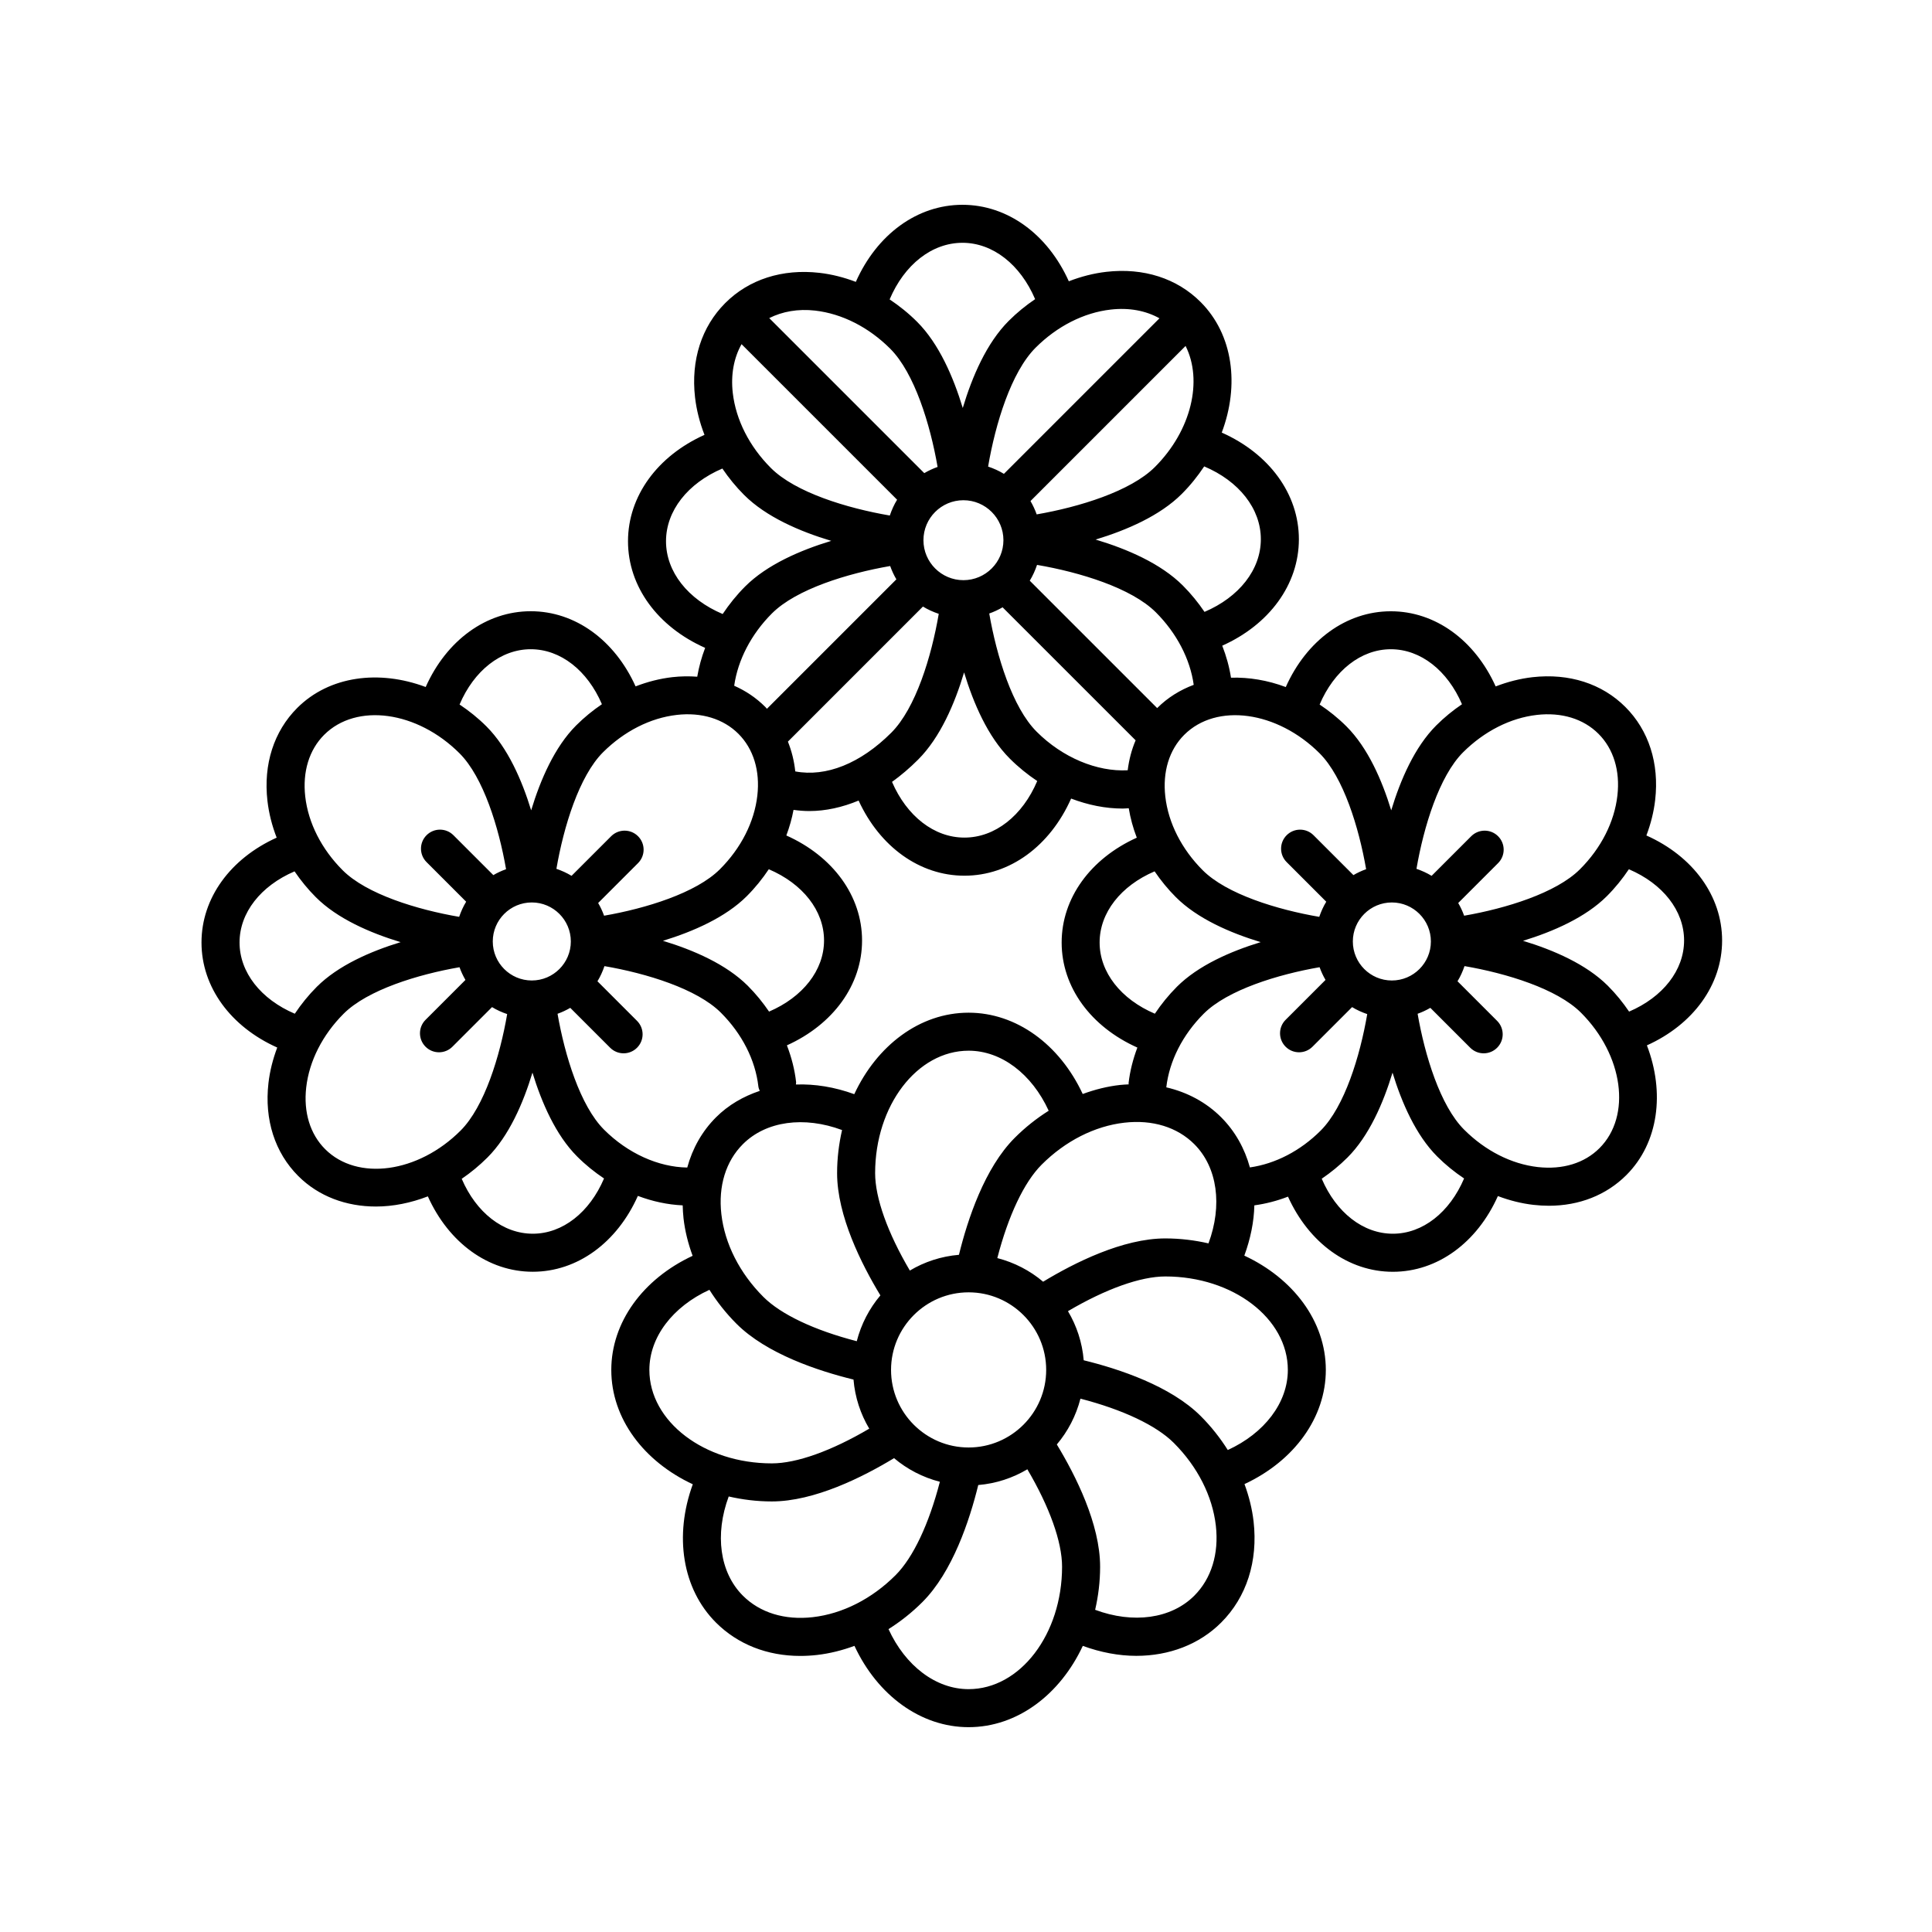 <?xml version="1.0" encoding="UTF-8"?>
<!-- Uploaded to: SVG Repo, www.svgrepo.com, Generator: SVG Repo Mixer Tools -->
<svg fill="#000000" width="800px" height="800px" version="1.1" viewBox="144 144 512 512" xmlns="http://www.w3.org/2000/svg">
 <path d="m217.47 421.61c-1.16 3.074-1.965 6.238-2.328 9.426-1.109 9.684 1.699 18.426 7.894 24.621 5.438 5.438 12.777 8.086 20.59 8.086 4.523 0 9.199-0.938 13.758-2.691 5.516 12.273 15.996 19.977 27.801 19.977 11.848 0 22.355-7.758 27.855-20.102 3.898 1.473 7.906 2.328 11.879 2.508 0.031 1.145 0.09 2.297 0.223 3.473 0.383 3.344 1.219 6.664 2.41 9.898-13.176 6.137-21.555 17.633-21.555 30.242 0 12.977 8.723 24.305 21.598 30.301-4.988 13.66-2.785 27.727 6.137 36.648 5.773 5.773 13.594 8.844 22.355 8.844 1.461 0 2.949-0.086 4.453-0.258 3.344-0.383 6.66-1.219 9.898-2.41 6.137 13.176 17.633 21.547 30.242 21.547 12.965 0 24.273-8.695 30.273-21.543 4.762 1.738 9.562 2.641 14.188 2.641 8.656 0 16.668-3.004 22.48-8.82 6.742-6.734 9.789-16.258 8.59-26.801-0.383-3.344-1.219-6.664-2.41-9.898 13.176-6.137 21.555-17.633 21.555-30.242 0-12.977-8.723-24.305-21.598-30.301 1.633-4.465 2.559-8.961 2.656-13.324 3.019-0.414 6.004-1.184 8.918-2.309 5.527 12.238 16 19.914 27.785 19.914 11.84 0 22.332-7.742 27.836-20.066 3.078 1.16 6.238 1.965 9.426 2.328 1.375 0.156 2.742 0.238 4.082 0.238 8.047 0 15.23-2.82 20.547-8.133 8.586-8.59 10.211-21.938 5.438-34.371 12.246-5.523 19.93-15.996 19.93-27.785 0-11.84-7.738-22.34-20.066-27.84 1.16-3.074 1.965-6.231 2.328-9.422 1.109-9.684-1.699-18.43-7.894-24.625-6.191-6.191-14.918-8.996-24.625-7.898-3.301 0.379-6.574 1.219-9.75 2.445-5.527-12.238-15.992-19.914-27.781-19.914-11.84 0-22.344 7.75-27.844 20.082-4.82-1.809-9.766-2.625-14.52-2.481-0.441-2.863-1.234-5.703-2.316-8.484 12.473-5.586 20.309-16.223 20.309-28.207 0-12.027-7.894-22.688-20.441-28.266 4.727-12.539 3.047-25.945-5.598-34.598-6.281-6.289-15.141-9.129-24.965-8.004-3.375 0.387-6.723 1.246-9.965 2.508-5.598-12.449-16.227-20.27-28.191-20.27-12.027 0-22.68 7.883-28.254 20.426-3.144-1.195-6.379-2.019-9.637-2.394-9.828-1.117-18.688 1.723-24.965 8.004-6.281 6.281-9.129 15.145-8.012 24.965 0.387 3.375 1.246 6.723 2.508 9.969-12.449 5.594-20.27 16.223-20.27 28.191 0 12.027 7.894 22.688 20.445 28.258-0.957 2.508-1.656 5.066-2.098 7.644-2.133-0.16-4.328-0.137-6.586 0.117-3.301 0.379-6.57 1.215-9.75 2.445-5.527-12.238-15.992-19.914-27.781-19.914-11.84 0-22.344 7.75-27.844 20.082-12.34-4.625-25.523-2.961-34.043 5.547-6.195 6.195-9.004 14.941-7.894 24.625 0.379 3.301 1.215 6.574 2.445 9.75-12.242 5.527-19.922 15.996-19.922 27.781 0 11.832 7.742 22.332 20.07 27.84zm12.691 26.922c-3.981-3.981-5.762-9.789-5.012-16.359 0.801-6.996 4.324-13.934 9.922-19.531 6.309-6.301 19.648-10.398 30.703-12.316 0.422 1.18 0.953 2.301 1.57 3.371l-10.57 10.57c-1.969 1.969-1.969 5.152 0 7.125 0.984 0.984 2.273 1.477 3.562 1.477 1.289 0 2.578-0.492 3.562-1.477l10.496-10.496c1.254 0.762 2.594 1.371 4.012 1.848-1.91 11.113-6.004 24.531-12.344 30.875-11.254 11.258-27.367 13.453-35.902 4.914zm108.03-200.41c-0.555-4.856 0.289-9.285 2.324-12.914l41.223 41.223c-0.801 1.305-1.43 2.711-1.93 4.188-11.305-1.934-25.027-6.106-31.504-12.586-5.711-5.707-9.293-12.773-10.113-19.91zm120-12.441c4.59 9.129 1.586 22.363-8.133 32.086-6.438 6.434-20.07 10.605-31.328 12.551-0.438-1.238-0.988-2.414-1.641-3.535zm65.008 157.82c0 5.703-4.641 10.34-10.344 10.34-5.699 0-10.34-4.637-10.34-10.34s4.641-10.34 10.34-10.34c5.703 0.004 10.344 4.641 10.344 10.34zm-101.95 113.54c0 11.336-9.219 20.559-20.555 20.559-11.336 0-20.559-9.227-20.559-20.559 0-11.336 9.227-20.559 20.559-20.559 11.332 0 20.555 9.223 20.555 20.559zm-74.953-19.355c-6.277-6.281-10.23-14.066-11.129-21.93-0.848-7.43 1.18-14.016 5.703-18.539 6.152-6.152 16.246-7.481 26.285-3.742-0.836 3.641-1.316 7.461-1.316 11.422 0 11.301 6.481 24.164 11.473 32.395-2.938 3.473-5.094 7.609-6.262 12.141-11.223-2.898-20.094-7.086-24.754-11.746zm-42.23-44.328c-6.297-6.301-10.395-19.66-12.312-30.695 1.18-0.422 2.297-0.945 3.371-1.57l10.57 10.57c0.984 0.984 2.273 1.477 3.562 1.477 1.289 0 2.578-0.492 3.562-1.477 1.969-1.969 1.969-5.152 0-7.125l-10.488-10.488c0.766-1.258 1.375-2.606 1.855-4.016 11.125 1.91 24.52 6.004 30.867 12.348 5.598 5.598 9.125 12.535 9.922 19.531 0.051 0.43 0.215 0.801 0.363 1.184-4.359 1.461-8.34 3.75-11.594 7.008-3.691 3.688-6.231 8.23-7.617 13.305-7.637-0.113-15.742-3.734-22.062-10.051zm94.062 33.18c-4.727 0.395-9.141 1.867-13.012 4.172-5.883-9.992-9.199-19.227-9.199-25.816 0-17.895 11.113-32.449 24.777-32.449 8.695 0 16.766 6.188 21.219 15.91-3.195 2.016-6.223 4.402-8.992 7.176-7.992 7.984-12.5 21.656-14.793 31.008zm32.801-42.617c-6.137-13.176-17.629-21.547-30.238-21.547-12.977 0-24.305 8.723-30.301 21.594-5.211-1.898-10.449-2.742-15.469-2.559 0.004-0.215 0.082-0.414 0.055-0.629-0.371-3.301-1.215-6.574-2.438-9.75 12.238-5.527 19.914-15.996 19.914-27.781 0-11.84-7.742-22.332-20.066-27.84 0.836-2.223 1.477-4.488 1.906-6.781 1.379 0.191 2.769 0.309 4.168 0.309 4.336 0 8.742-0.977 13.078-2.777 5.633 12.246 16.191 19.91 28.051 19.91 12.031 0 22.688-7.891 28.266-20.441 4.488 1.707 9.113 2.648 13.66 2.648 0.539 0 1.074-0.059 1.613-0.086 0.441 2.641 1.145 5.254 2.133 7.805-12.238 5.523-19.914 15.996-19.914 27.781 0 11.836 7.742 22.332 20.066 27.84-1.16 3.074-1.965 6.231-2.328 9.422-0.016 0.117 0.035 0.215 0.031 0.332-0.754 0.047-1.508 0.059-2.273 0.152-3.363 0.371-6.68 1.207-9.914 2.398zm-50.539-82.711c2.371-1.703 4.691-3.672 6.926-5.914 5.859-5.863 9.699-14.828 12.176-23.102 2.481 8.191 6.301 17.039 12.098 22.828 2.266 2.266 4.719 4.246 7.285 5.961-3.894 9.191-11.191 14.988-19.289 14.988-8.031 0.012-15.281-5.699-19.195-14.762zm75.488 54.305c-2.211 2.211-4.141 4.613-5.828 7.129-8.977-3.824-14.641-10.957-14.641-18.879 0-7.898 5.633-15.023 14.57-18.848 1.641 2.41 3.508 4.711 5.633 6.836 5.715 5.715 14.414 9.477 22.484 11.922-7.988 2.445-16.574 6.191-22.219 11.84zm-13.027-57.383c-8.133 0.43-17.25-3.344-24.133-10.227-6.434-6.43-10.605-20.059-12.559-31.32 1.238-0.438 2.414-0.988 3.535-1.641l35.258 35.25c-1.059 2.473-1.754 5.137-2.102 7.938zm-32.934-60.973c0 5.844-4.75 10.594-10.602 10.594-5.84 0-10.594-4.75-10.594-10.594s4.75-10.594 10.594-10.594 10.602 4.75 10.602 10.594zm-21.328 17.586c1.305 0.801 2.711 1.43 4.188 1.93-1.93 11.32-6.106 25.023-12.582 31.504-8.176 8.172-17.305 11.793-25.441 10.254-0.293-2.781-0.961-5.422-1.949-7.898zm-46.676 76.742c2.211-2.211 4.141-4.613 5.824-7.129 8.977 3.824 14.641 10.957 14.641 18.879 0 7.894-5.637 15.012-14.57 18.848-1.641-2.41-3.508-4.711-5.633-6.836-5.719-5.715-14.414-9.48-22.488-11.926 7.984-2.445 16.578-6.191 22.227-11.836zm-46.637 12.012c0 5.703-4.641 10.34-10.344 10.34-5.703 0-10.344-4.637-10.344-10.34s4.641-10.34 10.344-10.34c5.703 0.004 10.344 4.641 10.344 10.34zm-10.082 77.449c-7.891 0-15.008-5.629-18.836-14.551 2.387-1.621 4.68-3.508 6.828-5.652 5.707-5.715 9.477-14.414 11.922-22.488 2.445 7.984 6.191 16.582 11.836 22.223 2.207 2.211 4.609 4.144 7.129 5.828-3.824 8.98-10.961 14.641-18.879 14.641zm30.895 36.094c0-8.695 6.188-16.766 15.914-21.227 2.016 3.195 4.402 6.223 7.168 8.992 7.992 7.992 21.66 12.5 31.016 14.793 0.395 4.727 1.867 9.141 4.172 13.012-9.992 5.883-19.219 9.199-25.809 9.199-17.906 0.008-32.461-11.109-32.461-24.77zm43.316 65.523c-7.453 0.848-14.016-1.176-18.539-5.699-6.152-6.152-7.481-16.246-3.75-26.285 3.641 0.836 7.461 1.316 11.422 1.316 11.297 0 24.156-6.481 32.395-11.473 3.473 2.938 7.609 5.094 12.141 6.262-2.902 11.219-7.082 20.094-11.742 24.754-6.273 6.277-14.062 10.227-21.926 11.125zm41.285 19.078c-8.695 0-16.766-6.188-21.227-15.91 3.195-2.016 6.223-4.402 8.992-7.176 7.984-7.984 12.5-21.66 14.793-31.008 4.727-0.395 9.141-1.867 13.012-4.172 5.883 9.992 9.199 19.227 9.199 25.816 0.004 17.887-11.109 32.449-24.77 32.449zm59.82-24.777c-6.152 6.156-16.242 7.492-26.285 3.75 0.836-3.641 1.316-7.461 1.316-11.422 0-11.301-6.481-24.164-11.473-32.395 2.938-3.473 5.094-7.609 6.262-12.141 11.219 2.902 20.094 7.082 24.754 11.742 6.277 6.281 10.23 14.066 11.129 21.93 0.844 7.426-1.188 14.012-5.703 18.535zm24.781-59.824c0 8.695-6.188 16.766-15.914 21.227-2.016-3.195-4.402-6.223-7.168-8.992-7.992-7.992-21.66-12.5-31.016-14.793-0.395-4.727-1.867-9.141-4.172-13.012 9.992-5.883 19.219-9.199 25.809-9.199 17.898 0 32.461 11.113 32.461 24.77zm-32.461-34.848c-11.297 0-24.156 6.481-32.391 11.473-3.473-2.938-7.609-5.094-12.141-6.262 2.902-11.219 7.082-20.094 11.742-24.754 6.277-6.281 14.066-10.23 21.93-11.129 7.441-0.852 14.016 1.176 18.539 5.699 6.152 6.152 7.481 16.246 3.75 26.285-3.644-0.832-7.465-1.312-11.43-1.312zm14.801-32.098c-3.988-3.984-8.977-6.648-14.551-7.941 0.805-6.992 4.328-13.926 9.922-19.52 6.301-6.301 19.648-10.398 30.703-12.316 0.422 1.18 0.945 2.297 1.57 3.371l-10.574 10.574c-1.969 1.969-1.969 5.152 0 7.125 0.984 0.984 2.273 1.477 3.562 1.477 1.289 0 2.578-0.492 3.562-1.477l10.496-10.496c1.254 0.766 2.602 1.371 4.012 1.855-1.906 11.109-5.996 24.527-12.344 30.875-5.391 5.391-12.027 8.793-18.75 9.754-1.391-5.043-3.93-9.602-7.609-13.281zm45.488 30.852c-7.894 0-15.02-5.637-18.848-14.574 2.41-1.641 4.711-3.508 6.836-5.633 5.715-5.715 9.477-14.414 11.926-22.48 2.445 7.984 6.191 16.57 11.84 22.219 2.211 2.211 4.609 4.141 7.125 5.824-3.824 8.98-10.957 14.645-18.879 14.645zm54.766-22.68c-3.981 3.984-9.77 5.754-16.359 5.012-7.004-0.801-13.934-4.324-19.531-9.926-6.309-6.301-10.402-19.652-12.312-30.695 1.18-0.422 2.297-0.945 3.371-1.57l10.574 10.574c0.984 0.984 2.273 1.477 3.562 1.477s2.578-0.492 3.562-1.477c1.969-1.969 1.969-5.152 0-7.125l-10.496-10.496c0.766-1.254 1.371-2.602 1.855-4.016 11.129 1.91 24.52 6.004 30.867 12.348 11.246 11.25 13.449 27.352 4.906 35.895zm22.414-55.031c0 7.894-5.637 15.02-14.574 18.848-1.621-2.387-3.477-4.691-5.621-6.836-5.715-5.715-14.41-9.48-22.488-11.926 7.981-2.445 16.574-6.191 22.223-11.836 2.211-2.211 4.141-4.613 5.828-7.129 8.969 3.824 14.633 10.961 14.633 18.879zm-39.039-59.777c6.594-0.754 12.379 1.031 16.359 5.012 3.981 3.981 5.762 9.789 5.008 16.359-0.797 6.996-4.316 13.934-9.922 19.531-6.301 6.301-19.672 10.398-30.695 12.309-0.422-1.18-0.945-2.297-1.57-3.367l10.57-10.57c1.969-1.969 1.969-5.152 0-7.125-1.969-1.969-5.152-1.969-7.125 0l-10.496 10.496c-1.254-0.766-2.602-1.371-4.012-1.855 1.91-11.098 6.004-24.531 12.344-30.875 5.609-5.59 12.547-9.113 19.539-9.914zm-38.668-17.406c7.894 0 15.02 5.637 18.848 14.574-2.41 1.641-4.707 3.5-6.832 5.629-5.715 5.715-9.477 14.418-11.922 22.488-2.445-7.992-6.191-16.574-11.84-22.223-2.231-2.231-4.637-4.152-7.133-5.812 3.82-8.984 10.961-14.656 18.879-14.656zm-18.871 27.594c6.309 6.309 10.398 19.648 12.316 30.695-1.18 0.422-2.297 0.945-3.367 1.57l-10.57-10.57c-1.969-1.969-5.152-1.969-7.125 0-1.969 1.969-1.969 5.152 0 7.125l10.496 10.496c-0.766 1.254-1.371 2.602-1.855 4.012-11.109-1.906-24.531-6-30.875-12.344-5.598-5.598-9.125-12.535-9.922-19.531-0.75-6.57 1.027-12.379 5.008-16.359 8.543-8.547 24.645-6.344 35.895 4.906zm-43.023-12.035c-0.016 0.016-0.023 0.023-0.035 0.039l-33.766-33.762c0.801-1.309 1.43-2.711 1.93-4.188 11.324 1.934 25.023 6.109 31.504 12.586 5.512 5.516 9.07 12.379 10.016 19.199-3.574 1.344-6.867 3.348-9.648 6.125zm27.438-44.719c0 8.082-5.773 15.359-14.93 19.262-1.672-2.469-3.586-4.82-5.754-6.992-5.863-5.859-14.828-9.699-23.102-12.176 8.188-2.481 17.039-6.297 22.832-12.09 2.281-2.281 4.238-4.742 5.941-7.297 9.203 3.887 15.012 11.188 15.012 19.293zm-39.785-60.852c4.867-0.562 9.289 0.281 12.918 2.312l-41.223 41.223c-1.305-0.801-2.711-1.43-4.188-1.93 1.934-11.34 6.102-25.016 12.586-31.504 5.703-5.695 12.773-9.289 19.906-10.102zm-39.297-17.699c8.074 0 15.355 5.777 19.262 14.934-2.465 1.672-4.816 3.578-6.988 5.75-5.871 5.863-9.707 14.82-12.188 23.094-2.481-8.176-6.297-17.035-12.09-22.828-2.262-2.262-4.715-4.227-7.289-5.949 3.887-9.188 11.184-15 19.293-15zm-39.039 17.969c7.129 0.816 14.199 4.402 19.906 10.105 6.434 6.434 10.605 20.094 12.551 31.328-1.238 0.438-2.414 0.988-3.531 1.641l-41.086-41.086c3.488-1.746 7.621-2.504 12.16-1.988zm-39.516 61.121c0-8.082 5.777-15.359 14.934-19.266 1.672 2.465 3.578 4.816 5.754 6.992 5.859 5.859 14.836 9.703 23.105 12.176-8.188 2.481-17.039 6.301-22.832 12.098-2.254 2.254-4.223 4.715-5.945 7.289-9.199-3.887-15.016-11.184-15.016-19.289zm28.078 19.125c6.438-6.438 20.062-10.605 31.328-12.555 0.438 1.238 0.988 2.414 1.641 3.531l-34.301 34.301c-0.152-0.156-0.277-0.332-0.43-0.484-2.398-2.398-5.184-4.273-8.246-5.621 0.961-6.812 4.508-13.672 10.008-19.172zm-25.242 26.902c6.551-0.754 12.375 1.031 16.355 5.012 3.981 3.981 5.762 9.789 5.012 16.359-0.797 6.996-4.316 13.934-9.922 19.531-6.301 6.301-19.672 10.398-30.695 12.309-0.422-1.18-0.945-2.297-1.57-3.367l10.57-10.57c1.969-1.969 1.969-5.152 0-7.125-1.969-1.969-5.152-1.969-7.125 0l-10.496 10.496c-1.254-0.766-2.602-1.371-4.012-1.855 1.91-11.098 6.004-24.535 12.34-30.875 5.609-5.59 12.547-9.113 19.543-9.914zm-38.672-17.406c7.894 0 15.02 5.633 18.848 14.57-2.41 1.641-4.711 3.508-6.836 5.633-5.707 5.707-9.473 14.426-11.914 22.488-2.445-7.984-6.191-16.574-11.84-22.227-2.231-2.231-4.637-4.152-7.133-5.812 3.824-8.98 10.961-14.652 18.875-14.652zm-54.762 22.684c8.539-8.539 24.645-6.344 35.891 4.914 6.309 6.312 10.398 19.648 12.316 30.695-1.18 0.422-2.301 0.945-3.371 1.57l-10.574-10.574c-1.969-1.969-5.152-1.969-7.125 0-1.969 1.969-1.969 5.152 0 7.125l10.496 10.496c-0.766 1.254-1.371 2.602-1.855 4.012-11.109-1.906-24.531-6-30.867-12.344-5.598-5.598-9.125-12.535-9.922-19.531-0.746-6.57 1.031-12.379 5.012-16.363zm-7.844 36.184c1.641 2.41 3.508 4.711 5.633 6.836 5.707 5.715 14.41 9.477 22.48 11.922-7.992 2.445-16.574 6.191-22.223 11.84-2.211 2.211-4.137 4.613-5.824 7.129-8.977-3.824-14.641-10.957-14.641-18.879-0.004-7.898 5.637-15.02 14.574-18.848z"/>
</svg>